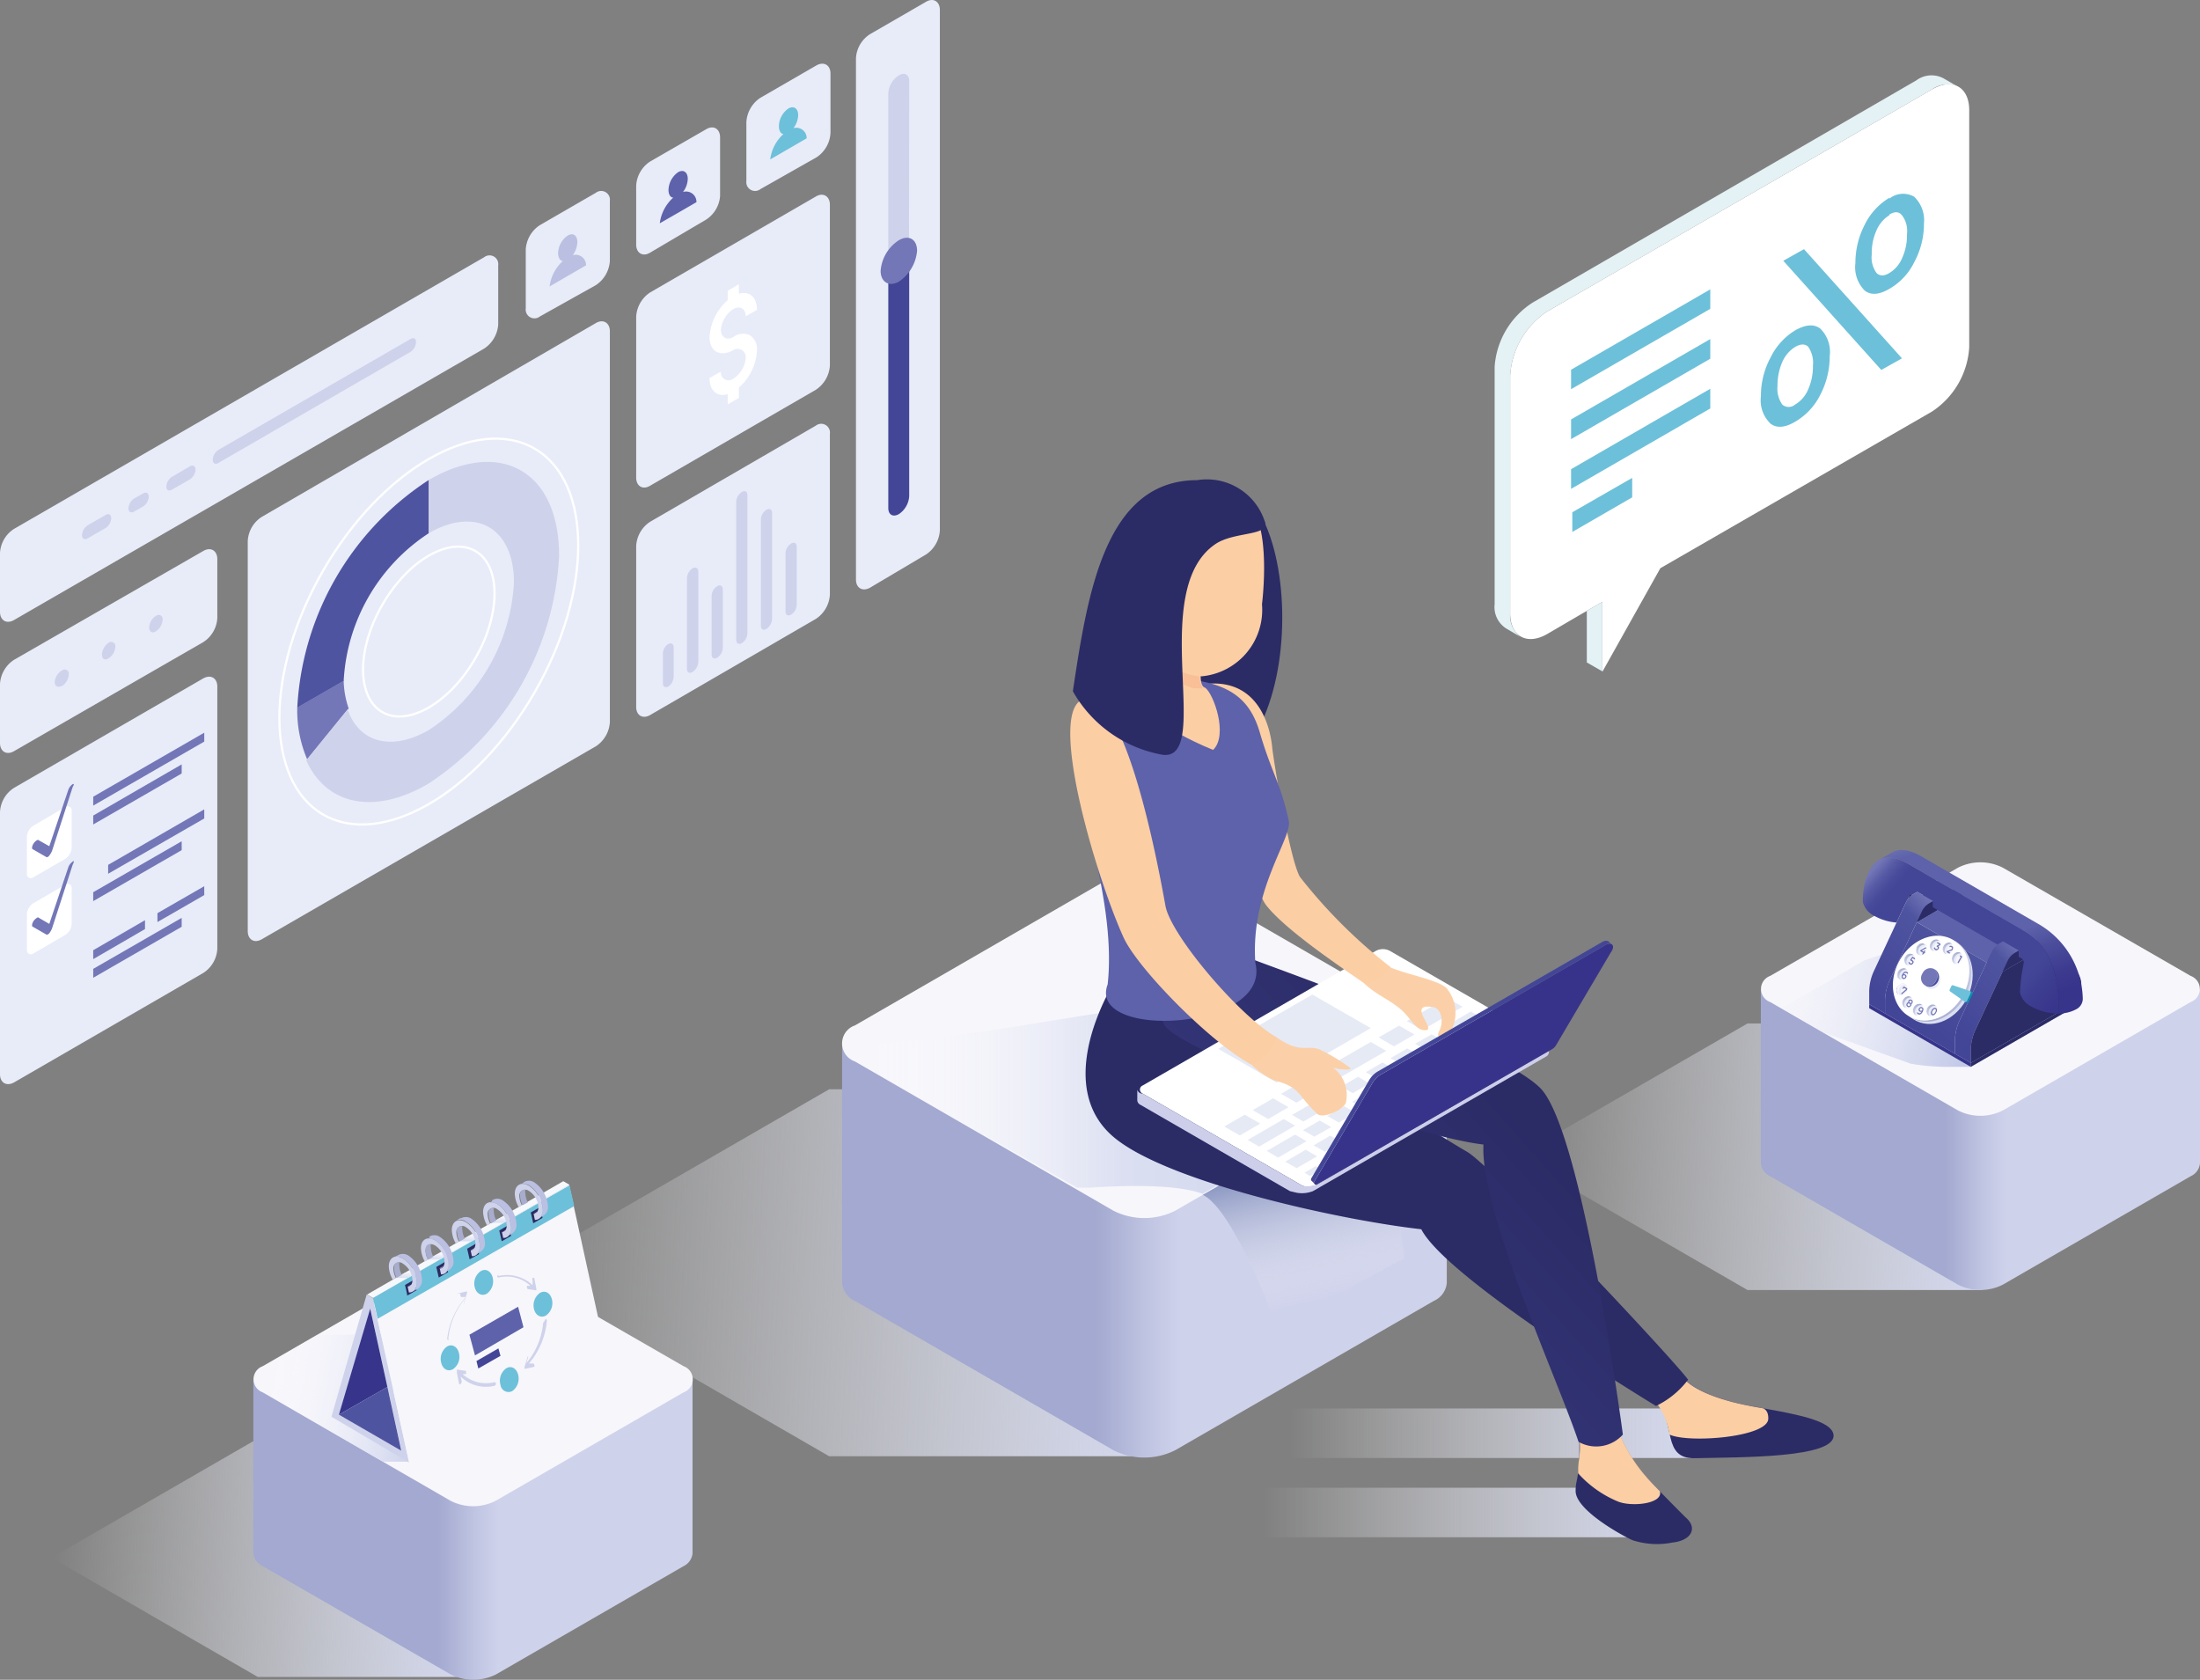 <svg xmlns="http://www.w3.org/2000/svg" xmlns:xlink="http://www.w3.org/1999/xlink" width="499.605" height="381.44"><rect width="100%" height="100%" fill="#808080" stroke="none"/><defs><linearGradient id="f" x1="1" y1=".718" x2="0" y2=".693" gradientUnits="objectBoundingBox"><stop offset="0" stop-color="#d4d8ee"/><stop offset="1" stop-color="#fff" stop-opacity="0"/></linearGradient><linearGradient id="a" x1="1" y1=".5" x2="0" y2=".5" gradientUnits="objectBoundingBox"><stop offset=".44" stop-color="#cfd2eb"/><stop offset=".5" stop-color="#bec3e1"/><stop offset=".58" stop-color="#a3a9d0"/></linearGradient><linearGradient id="g" y1=".5" x2="1" y2=".5" gradientUnits="objectBoundingBox"><stop offset="0" stop-color="#fff" stop-opacity="0"/><stop offset="1" stop-color="#d4d8ee"/></linearGradient><linearGradient id="h" x1=".844" y1=".5" x2="0" y2=".5" gradientUnits="objectBoundingBox"><stop offset="0" stop-color="#d2d7ee"/><stop offset=".373" stop-color="#dbdff1"/><stop offset=".944" stop-color="#fff" stop-opacity=".012"/><stop offset="1" stop-color="#fff" stop-opacity="0"/></linearGradient><linearGradient id="i" x1=".512" y1=".243" x2=".638" y2=".876" gradientUnits="objectBoundingBox"><stop offset="0" stop-color="#7785b7"/><stop offset="1" stop-color="#fff" stop-opacity="0"/></linearGradient><linearGradient id="j" x1="-5.043" y1=".501" x2="-4.042" y2=".501" gradientUnits="objectBoundingBox"><stop offset="0" stop-color="#4f54a0"/><stop offset=".44" stop-color="#3e4185"/><stop offset="1" stop-color="#2b2b66"/></linearGradient><linearGradient id="k" x1="-4.872" y1=".757" x2="-5.385" y2=".333" gradientUnits="objectBoundingBox"><stop offset="0" stop-color="#2b2b66"/><stop offset=".56" stop-color="#3e4185"/><stop offset="1" stop-color="#4f54a0"/></linearGradient><linearGradient id="l" x1=".429" y1="-.032" x2="-.535" y2=".893" gradientUnits="objectBoundingBox"><stop offset="0" stop-color="#2b2b66"/><stop offset="1" stop-color="#434697"/></linearGradient><linearGradient id="m" x1="-46.019" y1=".484" x2="-45.019" y2=".484" gradientUnits="objectBoundingBox"><stop offset=".56" stop-color="#a3a9ca"/><stop offset=".61" stop-color="#cdcfea"/></linearGradient><linearGradient id="n" x1="5.704" y1=".501" x2="6.704" y2=".501" gradientUnits="objectBoundingBox"><stop offset=".17" stop-color="#434697"/><stop offset=".23" stop-color="#5d62aa"/></linearGradient><linearGradient id="o" x1="-126.283" y1=".5" x2="-125.285" y2=".5" gradientUnits="objectBoundingBox"><stop offset="0" stop-color="#7377b7"/><stop offset=".74" stop-color="#6468ae"/><stop offset="1" stop-color="#5d62aa"/></linearGradient><linearGradient id="p" x1="123.312" y1=".501" x2="124.313" y2=".501" gradientUnits="objectBoundingBox"><stop offset="0" stop-color="#2b2b66"/><stop offset=".29" stop-color="#333473"/><stop offset=".83" stop-color="#484c94"/><stop offset="1" stop-color="#4f54a0"/></linearGradient><linearGradient id="q" x1="1" y1=".338" x2="0" y2=".338" xlink:href="#a"/><linearGradient id="r" x1=".645" y1=".621" x2="-.227" y2=".532" gradientUnits="objectBoundingBox"><stop offset="0" stop-color="#c3cae8"/><stop offset="1" stop-color="#fff" stop-opacity="0"/></linearGradient><linearGradient id="s" x1=".561" y1=".542" x2=".07" y2=".5" gradientUnits="objectBoundingBox"><stop offset="0" stop-color="#d2d7ee"/><stop offset="1" stop-color="#fff" stop-opacity="0"/></linearGradient><linearGradient id="b" x1=".176" y1="1.32" x2=".931" y2="-.6" gradientUnits="objectBoundingBox"><stop offset="0" stop-color="#d2d7ee"/><stop offset="1" stop-color="#fff"/></linearGradient><linearGradient id="t" x1=".168" y1="1.333" x2=".941" y2="-.625" xlink:href="#b"/><linearGradient id="u" x1=".176" y1="1.32" x2=".931" y2="-.56" xlink:href="#b"/><linearGradient id="v" x1=".176" y1="1.333" x2=".941" y2="-.625" xlink:href="#b"/><linearGradient id="c" x1="147.405" y1=".885" x2="148.097" y2="-.016" gradientUnits="objectBoundingBox"><stop offset="0" stop-color="#bbc0e2"/><stop offset="1" stop-color="#fff"/></linearGradient><linearGradient id="w" x1="146.187" y1=".901" x2="146.884" y2="-.003" xlink:href="#c"/><linearGradient id="x" x1="140.85" y1=".896" x2="141.532" y2="0" xlink:href="#c"/><linearGradient id="y" x1="137.769" y1=".907" x2="138.446" y2=".002" xlink:href="#c"/><linearGradient id="z" x1="136.548" y1=".896" x2="137.23" y2=".002" xlink:href="#c"/><linearGradient id="d" x1=".114" y1=".973" x2=".806" y2=".007" gradientUnits="objectBoundingBox"><stop offset=".06" stop-color="#434697"/><stop offset=".66" stop-color="#4f54a0"/><stop offset=".85" stop-color="#7377b7"/></linearGradient><linearGradient id="A" x1=".148" y1=".925" x2=".84" y2="-.041" xlink:href="#d"/><linearGradient id="B" x1=".31" y1=".803" x2=".926" y2="-.178" xlink:href="#d"/><linearGradient id="D" x1="1.084" y1=".88" x2=".026" y2=".13" gradientUnits="objectBoundingBox"><stop offset="0" stop-color="#37348b"/><stop offset=".12" stop-color="#3c3c90"/><stop offset=".21" stop-color="#434697"/><stop offset=".87" stop-color="#434697"/><stop offset=".88" stop-color="#434697"/><stop offset=".91" stop-color="#484b9a"/><stop offset=".95" stop-color="#5659a4"/><stop offset=".99" stop-color="#6d71b3"/><stop offset="1" stop-color="#7377b7"/></linearGradient><linearGradient id="E" x1=".25" y1="-.12" x2=".81" y2="1.088" gradientUnits="objectBoundingBox"><stop offset="0" stop-color="#7377b7"/><stop offset=".08" stop-color="#5d62aa"/><stop offset=".56" stop-color="#5d62aa"/><stop offset=".66" stop-color="#4c4e9c"/><stop offset=".79" stop-color="#3d3b90"/><stop offset=".88" stop-color="#37348b"/></linearGradient><linearGradient id="F" x1=".266" y1="1.057" x2=".981" y2=".112" gradientUnits="objectBoundingBox"><stop offset=".01" stop-color="#a6accc"/><stop offset=".32" stop-color="#aeb4d2"/><stop offset=".82" stop-color="#c5c9e3"/><stop offset="1" stop-color="#cfd2eb"/></linearGradient><linearGradient id="e" x1=".065" y1=".88" x2=".724" y2="-.032" gradientUnits="objectBoundingBox"><stop offset=".01" stop-color="#cfd2eb"/><stop offset=".54" stop-color="#b6bbd8"/><stop offset="1" stop-color="#a6accc"/></linearGradient><linearGradient id="G" x1=".065" y1=".881" x2=".725" y2="-.032" xlink:href="#e"/><linearGradient id="H" x1=".065" y1=".88" x2=".724" y2="-.032" xlink:href="#e"/><linearGradient id="I" x1=".065" y1=".88" x2=".724" y2="-.033" xlink:href="#e"/><linearGradient id="J" x1=".065" y1=".881" x2=".724" y2="-.032" xlink:href="#e"/><linearGradient id="K" x1=".065" y1=".881" x2=".724" y2="-.032" xlink:href="#e"/><linearGradient id="L" x1=".065" y1=".881" x2=".724" y2="-.032" xlink:href="#e"/><linearGradient id="M" x1=".065" y1=".881" x2=".724" y2="-.032" xlink:href="#e"/><linearGradient id="N" x1=".065" y1=".88" x2=".724" y2="-.032" xlink:href="#e"/><linearGradient id="O" x1=".284" y1="1.036" x2=".933" y2=".129" gradientUnits="objectBoundingBox"><stop offset=".01" stop-color="#434697"/><stop offset=".69" stop-color="#4a4e9c"/><stop offset="1" stop-color="#4f54a0"/></linearGradient><clipPath id="C"><path d="M5415.355 3268.9l-18.485 12.369 6.092 23.731.009-.017c.064-.15.128-.3.2-.45l7.168-15.365a4.321 4.321 0 011.626-1.887l.983-.568 3.6 2.08v2.639l-3.709 2.174 15.865 9.16 1.1-2.358a4.3 4.3 0 011.625-1.887l.982-.568 3.6 2.08v1.452l-10.922 24.078 27.461-12.427-2.372-23.293z" transform="translate(-5396.871 -3268.9)" fill="none"/></clipPath></defs><g transform="translate(0 -63.051)"><path d="M70.851 65.89h47.8L77.516 92.941l41.136 27.081h-47.8L23.99 92.941z" transform="translate(-12.31 323.836)" fill="url(#f)"/><path d="M76.392 65.89h53.452l-46 30.249 46 30.283H76.392L23.99 96.139z" transform="translate(320.455 229.572)" fill="url(#f)"/><path d="M96.133 65.89h73.589l-63.329 41.644 63.329 41.691H96.133L23.99 107.534z" transform="translate(92.161 244.517)" fill="url(#f)"/><path d="M40.65 63.77h137.321v54.383a4.939 4.939 0 01-2.964 4.093l-58.664 33.871a15.571 15.571 0 01-14.113 0l-58.663-33.872a4.986 4.986 0 01-2.917-4.093z" transform="translate(150.583 236.228)" fill="url(#a)"/><path d="M252.813 337.962l-58.663-33.871a4.328 4.328 0 010-8.186l58.663-33.876a15.854 15.854 0 0114.113 0l58.664 33.876a4.328 4.328 0 010 8.186l-58.664 33.871a15.571 15.571 0 01-14.113 0z" fill="#f7f6fb"/><path d="M62.23 81.39h87.27l4.093 11.243H62.23z" transform="translate(230.523 301.499)" fill="url(#g)"/><path d="M62.23 81.39h87.27l4.093 11.243H62.23z" transform="translate(224.523 319.499)" fill="url(#g)"/><path d="M40.65 70.021c22.016 0 55.182-7.292 64.873-7.856 6.68-.423 34.53 6.492 55.935 12.137-3.716 4.7-7.762 9.409-12.09 14.113l-26.815 15.524c-6.727-2.493-20.511-1.741-25.5-1.411H94l-50.433-28.65a5.222 5.222 0 01-2.917-3.857z" transform="translate(150.583 230.212)" fill="url(#h)"/><path d="M58.06 89.417c7.057 3.246 16.889 30.014 16.889 30.014l28.932-15.666-5.128-37.635z" transform="translate(215.076 244.97)" fill="url(#i)"/><path d="M80 85.976c4.234 4.328 1.035 12.561 8.515 12.372 10.444-.235 32.084 0 31.519-5.316-.517-4.375-15.524-5.5-22.722-7.386-9.973-2.587-11.479-5.786-11.479-5.786z" transform="translate(296.35 295.831)" fill="url(#j)"/><path d="M382.136 375.691s1.505 3.2 11.479 5.786c1.835.47 4.187.941 6.68 1.364 0 0 1.317.235 1.27 2.352 0 4.234-18.112 5.645-22.44 3.622a16 16 0 00-2.823-7.009z" fill="#fbcea4"/><path d="M86.224 82.74a34.859 34.859 0 005.645 8.938c1.788 2.07 8.327 8.609 9.127 9.409 2.964 2.493 1.223 5.316-2.917 5.739a18.019 18.019 0 01-9.079-.517c-2.917-1.317-13.125-7.057-12.937-11.29 0-2.258.612-2.305.847-7.386v-4.7z" transform="translate(281.753 306.5)" fill="url(#k)"/><path d="M367.411 404.012a24.933 24.933 0 01-9.032-6.4 19.539 19.539 0 01.282-3.622 24.4 24.4 0 000-4.7h9.409a34.859 34.859 0 005.645 8.938c.612.753 1.882 2.07 3.246 3.481.753 2.867-6.492 3.573-9.55 2.303z" fill="#fbcea4"/><path d="M251.59 288.66c-2.4 4.7-10.773 22.393 1.317 32.6s51.184 18.818 69.86 20.934c5.833 11.385 53.3 40.128 53.3 40.128a20.041 20.041 0 007.292-5.975c-4.187-5.551-44.645-48.6-50.2-51.748s-54.049-33.634-54.049-33.634z" fill="#2b2b66"/><path d="M76.589 59.71c5.551 2.211 55.606 19.711 65.25 29.167s18.818 78.751 18.818 78.751a8.139 8.139 0 01-10.067 1.647c-4.7-14.113-22.393-52.5-21.593-67.508-16.653-1.929-64.92-19.852-71.742-26.3S76.589 59.71 76.589 59.71z" transform="translate(207.885 221.188)" fill="url(#l)"/><path d="M315.616 278.969a3.387 3.387 0 00-3.152 0l-52.971 30.579a.988.988 0 000 1.835l36.13 20.84a3.716 3.716 0 003.152 0l52.969-30.579a.988.988 0 000-1.835z" fill="#fff"/><path d="M298.822 327.848l-2.587 1.51 1.27.753 2.634-1.505zm4.375-2.494l-2.587 1.505 1.27.753 2.587-1.505zm4.328-2.54l-2.587 1.505 1.317.753 2.587-1.505zm4.375-2.493l-2.587 1.51 1.317.706 2.587-1.458zm4.375-2.541l-2.587 1.505 1.27.753 2.588-1.508zm4.378-2.493l-2.59 1.458 1.27.753 2.587-1.458zm4.325-2.541l-2.587 1.505 1.317.753 2.587-1.505zm4.375-2.493l-2.587 1.458 1.27.753 2.635-1.461zm4.375-2.54l-2.587 1.505 1.27.753 2.587-1.505zm4.331-2.494l-2.59 1.458 1.317.753 2.587-1.505zm4.372-2.54l-2.587 1.505 1.317.753 2.587-1.505zm4.376-2.54l-2.587 1.505 1.27.753 2.634-1.505zm-50.287 23.992l-4.66 2.729 2.587 1.458 4.657-2.682zm-2.402-3.434l-6.445 3.716 2.587 1.505 6.445-3.716zm-2.587-3.528l-8.186 4.751 2.587 1.505 8.183-4.751zm-8.845-.988l-4.657 2.682 3.528 2.023 4.657-2.681zm6.445-3.717l-4.657 2.68 3.53 2.024 4.61-2.682zm6.448-3.716l-4.66 2.682 3.481 2.023 4.657-2.681zm22.155-12.796l-4.657 2.682 3.481 2.023 4.657-2.682zm10.867-6.304l-9.126 5.269 3.528 2.023 9.126-5.269zm-17.312 10.02l-13.972 8.045 3.528 2.023 13.972-8.045zm-9.173 21.264l-3.811 2.211 2.59 1.458 3.811-2.164zm-2.399-3.434l-3.811 2.21 2.587 1.458 3.813-2.158zm-2.494-3.481l-3.811 2.211 2.587 1.505 3.811-2.211zm5.599-3.246l-3.811 2.211 2.587 1.505 3.811-2.211zm5.6-3.199l-3.86 2.211 2.634 1.509 3.811-2.211zm5.549-3.246l-3.811 2.21 2.587 1.505 3.811-2.205zm5.598-3.199l-3.811 2.211 2.587 1.505 3.811-2.211zm5.551-3.199l-3.764 2.164 2.59 1.506 3.811-2.211zm8.891-5.175l-7.1 4.14 2.587 1.458 7.1-4.093zm-28.743 21.499l-3.811 2.211 2.587 1.505 3.811-2.211zm5.598-3.199l-3.811 2.211 2.587 1.458 3.811-2.164zm5.598-3.246l-3.811 2.211 2.587 1.505 3.811-2.211zm5.551-3.199l-3.811 2.211 2.587 1.458 3.811-2.164zm5.599-3.246l-3.811 2.211 2.587 1.505 3.811-2.211zm10.631-6.116l-8.844 5.081 2.587 1.505 8.844-5.128zm-30.531 22.44l-3.858 2.211 2.634 1.505 3.811-2.211zm5.551-3.199l-3.811 2.211 2.587 1.458 3.811-2.164zm5.598-3.246l-3.811 2.211 2.587 1.505 3.811-2.211zm5.599-3.199l-3.811 2.211 2.587 1.458 3.811-2.164zm5.551-3.246l-3.811 2.21 2.587 1.505 3.811-2.205zm5.598-3.199l-3.811 2.211 2.587 1.458 3.811-2.164zm6.821-3.952l-5.034 2.917 2.587 1.505 5.034-2.917z" fill="#e6eaf5"/><path d="M344.925 304.091l-41.869 24.18 1.27.706 41.822-24.133z" fill="#434697"/><path d="M311.288 296.517l-21.358 12.369-13.266-7.665 21.358-12.325z" fill="#e6eaf5"/><path d="M56.123 74.154l36.13 20.84a3.576 3.576 0 002.54 0h.607l52.971-30.578a1.129 1.129 0 000-.376v.753a1.176 1.176 0 01-.612.941L94.793 96.312a6.962 6.962 0 01-3.622.376l-1.6-.376-34.059-19.664a1.176 1.176 0 01-.612-.941v-2.446a1.176 1.176 0 001.223.893z" transform="translate(203.37 237.228)" fill="url(#m)"/><path d="M285.133 178.061c7.056 10.208 8.279 32.931 1.927 47.75-4.7 0-12.231-6.492-19.241-4.234-1.598.517 8.705-43.516 17.314-43.516z" fill="#2b2b66"/><path d="M314.767 282.262c3.622 1.929 11.432 3.1 13.69 5.128a8.8 8.8 0 011.082 9.738c-1.694 1.882-3.669 1.835-2.681 0s.706-5.457-1.976-5.457c-5.222-.565 1.364 5.222-1.129 5.316s-3.286-2.917-6.066-5.081-4.7-2.776-7.386-5.081 4.466-4.563 4.466-4.563z" fill="#fbd0a8"/><path d="M315.757 282.638a117.609 117.609 0 01-20.554-20.464c-2.305-4-6.022-26.533-6.3-29.449s-2.125-15.054-14.121-14.442c-1.129 7.856 8.938 45.538 12.8 50.384 4.7 5.975 18.535 15.054 22.581 17.924 4.653-1.836 5.594-3.953 5.594-3.953z" fill="#fbcea4"/><path d="M364.73 277.558l-51.043 29.449a5.457 5.457 0 00-2.019 1.976l-13.176 22.346a.47.47 0 00.659.659l53.3-30.673a2.635 2.635 0 00.988-1.035l12.329-20.89c1.173-1.55.279-2.491-1.038-1.832z" fill="#38338a"/><path d="M64.06 113.466L77.233 91.12a5.457 5.457 0 012.023-1.976L130.3 59.695c.612-.376 1.035-.329 1.27 0l-.706-.706q-.423-.353-1.27 0L78.55 88.438a5.457 5.457 0 00-2.023 1.976L63.355 112.76a.517.517 0 000 .517l.706.659a.517.517 0 01-.001-.47z" transform="translate(234.432 217.864)" fill="url(#n)"/><path d="M59.894 115.82c1.929-17.594-6.022-38.905-7.527-49.866-.988-6.962-1.647-15.054 4.7-17.03A38.482 38.482 0 0171.8 46.1c13.549.376 19.9 3.152 22.628 12.467s4.7 11.433 6.582 20.041c.941 3.858-8.8 15.76-7.574 32.366C97.2 126.31 55.1 128.568 59.894 115.82z" transform="translate(191.649 170.771)" fill="url(#o)"/><path d="M258.74 200.41c0-4.187 14.489 4.14 14.113 9.409 0 4.7-.847 8.985.847 9.409 1.929 1.411 5.269 10.773 1.788 14.113-12.137-4.94-15.948-9.973-26.721-14.113 4.281-.428 9.032-5.318 9.973-18.818z" fill="#fbcea4"/><path d="M290.025 298.681c5.457 3.811 6.915 1.458 9.832 2.776a40.928 40.928 0 016.633 4c1.035.706-2.352.565-3.811 0a7.762 7.762 0 012.964 8c-.706 1.835-5.363 3.622-6.445 2.587-4.7-4.375-3.716-6.069-9.879-7.668a17.5 17.5 0 01-5.363-3.811z" fill="#fbd0a8"/><path d="M290.025 298.676c-8.421-4.7-24.133-23.193-25.357-29.92s-8.562-47.933-18.017-47.039 1.976 39.8 8.468 54.147c3.152 7.01 19.335 23.522 28.838 28.838 3.669-.141 6.068-6.026 6.068-6.026zm-34.907-104.009l4.281-10.773 21.875-3.434a8.844 8.844 0 013.763-.847c3.341 6.774 1.551 20.652 1.551 20.652a15.148 15.148 0 01-13.734 16.368 14.96 14.96 0 01-13.5-15.571h-1.931z" fill="#fbcea4"/><path d="M261.798 209.486a13.266 13.266 0 0010.632 7.151 4.7 4.7 0 00.706 2.681 11.2 11.2 0 01-2.164 0 13.172 13.172 0 01-9.174-9.832z" fill="#f9bf96"/><path d="M80.016 36.72c-20.934 0-24.886 25.733-28.226 47.938A29.214 29.214 0 0072.3 99.1c11.385 1.129-3.811-37.635 12.043-47.985 4.422-2.823 12.608-1.647 10.961-5.222a13.831 13.831 0 00-15.288-9.173z" transform="translate(191.85 135.366)" fill="url(#p)"/><path d="M351.417 133.745l87.313-50.384c4.7-2.729 8.468-.517 8.468 4.7v53.822a18.817 18.817 0 01-8.468 14.633l-61.674 35.565-13.172 23.52v-15.9l-12.467 7.292c-4.7 2.729-8.468.517-8.468-4.7v-53.918a18.818 18.818 0 018.468-14.63z" fill="#fff"/><path d="M348.124 131.721l87.078-50.431a5.786 5.786 0 016.21-.423l3.152 1.835a5.975 5.975 0 00-5.833.659l-87.314 50.385a18.818 18.818 0 00-8.468 14.631v53.912a6.116 6.116 0 002.305 5.363l-3.2-1.882a5.739 5.739 0 01-2.634-5.5v-53.917a18.817 18.817 0 018.704-14.632zm15.759 67.98l-3.528 2.07v11.714l3.528 2.023z" fill="#e4f1f5"/><path d="M356.78 151.434l31.613-18.253v-4.422l-31.613 18.253zm0 11.337l31.613-18.253v-4.469l-31.613 18.253zm0 11.291l31.613-18.253v-4.469l-31.613 18.253zm.282 9.785l13.6-7.856v-4.422l-13.6 7.809zm50.597-45.773c2.352-1.317 4.234-1.505 5.692-.423a7.386 7.386 0 012.164 6.257 18.818 18.818 0 01-2.117 8.75 14.537 14.537 0 01-5.739 6.163c-2.305 1.364-4.187 1.505-5.6.423a7.386 7.386 0 01-2.164-6.257 18.207 18.207 0 012.164-8.7 14.772 14.772 0 015.6-6.21zm0 3.763a7.621 7.621 0 00-2.918 3.434 13.265 13.265 0 00-1.082 5.457 6.21 6.21 0 001.082 4.187 2.211 2.211 0 002.917 0 7.151 7.151 0 002.964-3.434 12.889 12.889 0 001.082-5.41 6.351 6.351 0 00-1.082-4.281q-1.081-1.035-2.963.047zm-2.682-19.57l4.7-2.634 22.252 24.792-4.7 2.634zm24.086-14.113a5.034 5.034 0 015.645-.423 7.386 7.386 0 012.211 6.069 18.206 18.206 0 01-2.164 8.7 14.113 14.113 0 01-5.645 6.116q-3.528 2.07-5.645.423a7.527 7.527 0 01-2.117-6.257 18.817 18.817 0 012.117-8.7 14.583 14.583 0 015.6-6.116zm0 3.763a7.574 7.574 0 00-2.917 3.434 12.419 12.419 0 00-1.082 5.457 6.022 6.022 0 001.082 4.234c.706.706 1.694.753 2.917 0a7.1 7.1 0 002.917-3.434 12.373 12.373 0 001.082-5.41 5.881 5.881 0 00-1.082-4.187c-.706-.941-1.694-.988-2.917-.235z" fill="#6dc0d9"/><path d="M3.2 308.843c-1.788.988-3.2 0-3.2-1.835V247.45a6.915 6.915 0 013.2-5.5l42.95-24.843c1.788-.988 3.2 0 3.2 1.835v59.557a6.915 6.915 0 01-3.2 5.5zm0-75.223c-1.789 1.032-3.2 0-3.2-1.835v-13.408a7.01 7.01 0 013.2-5.5l42.951-24.7c1.788-1.035 3.2 0 3.2 1.835v13.36a6.915 6.915 0 01-3.2 5.5zm0-29.78c-1.788 1.035-3.2 0-3.2-1.835v-13.359a6.915 6.915 0 013.2-5.5l106.741-61.679a1.989 1.989 0 013.2 1.835v13.408a7.1 7.1 0 01-3.2 5.5zm119.396-68.921a1.989 1.989 0 01-3.2-1.835v-13.405a7.1 7.1 0 013.2-5.5l12.7-7.339a1.989 1.989 0 013.2 1.835v13.639a7.1 7.1 0 01-3.2 5.5zm25.027-14.488c-1.741 1.035-3.152 0-3.152-1.835v-13.359a7.009 7.009 0 013.152-5.5l12.749-7.339c1.741-1.035 3.152 0 3.152 1.835v13.36a7.009 7.009 0 01-3.152 5.316zm0 52.925c-1.741 1.035-3.152 0-3.152-1.835V134.97a7.057 7.057 0 013.152-5.5l37.638-21.787c1.741-1.035 3.2 0 3.2 1.835v36.552a7.1 7.1 0 01-3.2 5.5zm0 52.077c-1.741.988-3.152 0-3.152-1.835v-36.552a7.01 7.01 0 013.152-5.5l37.638-21.833a1.989 1.989 0 013.2 1.835v36.553a7.057 7.057 0 01-3.2 5.5zm25.075-119.444a1.989 1.989 0 01-3.2-1.835V90.747a7.1 7.1 0 013.2-5.5l12.7-7.339c1.788-.988 3.2 0 3.2 1.835v13.404a7.01 7.01 0 01-3.2 5.645zm24.886 90.513c-1.788.988-3.2 0-3.2-1.835V76.305a6.915 6.915 0 013.2-5.5l12.7-7.339c1.741-1.035 3.152 0 3.152 1.835v118.17a7.057 7.057 0 01-3.152 5.5zM59.463 276.335c-1.788 1.035-3.2 0-3.2-1.835v-88.584a6.915 6.915 0 013.2-5.5l75.835-43.99c1.741-1.035 3.2 0 3.2 1.835v88.772a7.057 7.057 0 01-3.2 5.5z" fill="#e8ecf8"/><path d="M127.818 122.314c-.612 0-1.082-.753-1.082-1.788a5.034 5.034 0 012.211-4c1.223-.706 2.164 0 2.164 1.505a5.363 5.363 0 01-1.034 2.966 2.352 2.352 0 013.011 2.305l-4.14 2.4-4.14 2.4a9.409 9.409 0 013.01-5.788z" fill="#bbc0e2"/><path d="M152.892 107.921c-.659 0-1.082-.753-1.082-1.741a5.128 5.128 0 012.211-4.046c1.176-.659 2.164 0 2.164 1.505a5.128 5.128 0 01-1.082 3.011 2.352 2.352 0 013.058 2.305l-4.14 2.4-4.187 2.4a9.409 9.409 0 013.058-5.834z" fill="#5d62aa"/><path d="M177.92 93.476c-.612 0-1.035-.753-1.035-1.788a4.987 4.987 0 012.164-4c1.223-.706 2.211 0 2.211 1.505a5.081 5.081 0 01-1.082 2.964 2.352 2.352 0 013.011 2.305l-4.14 2.4-4.14 2.4a9.409 9.409 0 013.011-5.786z" fill="#6dc0d9"/><path d="M12.42 217.907a3.434 3.434 0 011.694-2.634.937.937 0 011.505.894 3.293 3.293 0 01-1.505 2.634c-1.034.465-1.694.093-1.694-.894zm10.726-6.21a3.575 3.575 0 011.505-2.681.967.967 0 011.552.894 3.34 3.34 0 01-1.552 2.629c-.799.569-1.505.145-1.505-.842zm10.725-6.163a3.34 3.34 0 011.552-2.634.92.92 0 011.505.847 3.293 3.293 0 01-1.505 2.634c-.846.612-1.552.094-1.552-.847zm-9.879-25.545l-4.093 2.352a2.87 2.87 0 00-1.27 2.211c0 .847.565 1.176 1.27.753l4.093-2.352a2.87 2.87 0 001.27-2.211c0-.847-.564-1.176-1.27-.753zm8.515-4.892l-2.07 1.176a2.87 2.87 0 00-1.27 2.211c0 .8.565 1.129 1.27.753l2.07-1.176a2.87 2.87 0 001.27-2.211c0-.847-.564-1.176-1.27-.753zm10.632-6.163l-4.093 2.4a2.729 2.729 0 00-1.27 2.211c0 .8.565 1.129 1.27.706l4.093-2.349a2.87 2.87 0 001.27-2.211c0-.804-.563-1.133-1.27-.757zm50.055-28.885l-43.61 25.168a2.87 2.87 0 00-1.27 2.216c0 .847.565 1.176 1.27.753l43.61-25.22a2.729 2.729 0 001.27-2.211c0-.8-.376-1.129-1.27-.706zm113.281-58.522c0-1.552-1.035-2.164-2.352-1.364a5.222 5.222 0 00-2.4 4.093v39.328l4.7-2.776z" fill="#cfd2eb"/><path d="M201.724 123.584v54.853c0 1.505 1.082 2.117 2.4 1.364a5.269 5.269 0 002.352-4.14v-54.853z" fill="#434697"/><path d="M199.983 124.567a9.079 9.079 0 014.14-6.962c2.258-1.317 4.14-.235 4.14 2.4a9.409 9.409 0 01-4.14 7.01c-2.305 1.273-4.14.003-4.14-2.448z" fill="#7377b7"/><path d="M152.986 216.399v-6.348c0-.8-.612-1.129-1.317-.706a2.729 2.729 0 00-1.132 2.354v6.49c0 .8.565 1.129 1.27.753a2.917 2.917 0 001.179-2.543zm5.598-3.057V192.88c0-.847-.612-1.176-1.317-.753a2.87 2.87 0 00-1.27 2.215v20.554c0 .847.565 1.176 1.27.753a2.917 2.917 0 001.317-2.307zm5.551-3.245v-13.219c0-.8-.565-1.129-1.27-.706a2.729 2.729 0 00-1.27 2.211v13.313c0 .8.565 1.129 1.27.706a2.728 2.728 0 001.27-2.305zm5.598-3.105V175.52c0-.847-.565-1.176-1.27-.753a2.87 2.87 0 00-1.27 2.211v31.378c0 .8.565 1.129 1.27.753a2.87 2.87 0 001.27-2.117zm5.599-3.335v-24.138c0-.8-.565-1.129-1.27-.706a2.728 2.728 0 00-1.27 2.211v24.086c0 .847.565 1.176 1.27.753a2.87 2.87 0 001.27-2.206zm5.598-3.251v-13.219c0-.8-.565-1.129-1.27-.706a2.729 2.729 0 00-1.27 2.214v13.216c0 .8.565 1.129 1.27.706a2.729 2.729 0 001.27-2.211z" fill="#cfd2eb"/><path d="M166.535 142.543a1.929 1.929 0 011.976 0 1.976 1.976 0 01.847 1.788 6.21 6.21 0 01-2.823 4.7 1.745 1.745 0 01-2.823-1.6l-2.587 1.463c0 2.917 1.788 4.375 4.14 3.669v2.305l2.54-1.458v-2.352a12.043 12.043 0 004.093-8.374 3.811 3.811 0 00-1.552-3.481 3.669 3.669 0 00-3.811.376c-1.552.894-2.823 0-2.823-1.647a6.351 6.351 0 012.823-4.7c1.552-.894 2.823 0 2.823 1.647l2.54-1.458c0-2.917-1.741-4.375-4.093-3.669v-2.169l-2.54 1.505v2.117a12.184 12.184 0 00-4.14 8.421c0 3.246 2.45 4.611 5.41 2.917zM16.277 255.588a3.246 3.246 0 01-1.461 2.494l-7.242 4.187a.9.9 0 01-1.458-.847v-8.374a3.152 3.152 0 011.458-2.493l7.242-4.234a.913.913 0 011.458.847z" fill="#fff"/><path d="M16.465 241.147a2.587 2.587 0 00-.988 1.364l-4.281 12.7-2.587-1.457a2.228 2.228 0 00-.988.847c-.376.612-.423 1.129-.235 1.27l3.2 1.835a.773.773 0 00.612-.376 4.7 4.7 0 00.612-1.035l4.7-14.537c.378-.564.284-.847-.045-.611zm29.92-9.692L21.17 245.991v-2.022l25.215-14.537zm-5.127 7.245L21.17 250.273v-2.023l20.088-11.62z" fill="#7377b7"/><path d="M16.277 272.854a3.152 3.152 0 01-1.461 2.493l-7.242 4.234a.913.913 0 01-1.458-.846v-8.28a3.246 3.246 0 011.458-2.305l7.242-4.187a.9.9 0 011.458.847z" fill="#fff"/><path d="M16.465 258.741a2.587 2.587 0 00-.988 1.366l-4.281 12.747-2.587-1.505a2.682 2.682 0 00-.988.847c-.376.565-.423 1.176-.235 1.27l3.2 1.835a.808.808 0 00.612-.329 4.7 4.7 0 00.612-1.082l4.7-14.489c.378-.66.284-1.084-.045-.66zm29.92-9.832l-21.828 12.56v-2.022l21.828-12.608zm-5.127 7.197L21.17 267.679v-2.023l20.088-11.573zm0 17.406L21.17 285.085v-2.023l20.088-11.573zm-20.088 7.339l11.761-6.821v-2.018l-11.761 6.817zm14.584-10.439v2.023l10.631-6.123v-2.02z" fill="#7377b7"/><path d="M97.381 184.129v-12.09a65.861 65.861 0 00-29.873 51.748l10.538-6.069a42.763 42.763 0 0119.335-33.589z" fill="#4f54a0"/><path d="M78.05 217.624l-10.543 6.069a28.226 28.226 0 002.258 11.808l9.409-11.573a20.981 20.981 0 01-1.129-6.3z" fill="#7377b7"/><path d="M97.381 172.039v12.09c10.679-6.163 19.335-1.176 19.335 11.2a42.763 42.763 0 01-19.335 33.5c-8.656 4.987-15.948 2.681-18.441-4.7l-9.409 11.561c4.469 9.973 15.148 12.608 27.615 5.41a65.861 65.861 0 0029.825-51.749c.047-19.146-13.12-26.862-29.59-17.312z" fill="#cfd2eb"/><ellipse cx="21.123" cy="12.184" rx="21.123" ry="12.184" transform="rotate(-60 227.505 43.284)" fill="none" stroke="#fff" stroke-miterlimit="10" stroke-width=".5"/><ellipse cx="47.985" cy="27.709" rx="47.985" ry="27.709" transform="rotate(-60 227.491 74.31)" fill="none" stroke="#fff" stroke-miterlimit="10" stroke-width=".5"/><path d="M85 61.15h99.733v39.517a3.575 3.575 0 01-2.117 2.964l-42.622 24.6a11.243 11.243 0 01-10.256 0l-42.622-24.6A3.575 3.575 0 0185 100.667z" transform="translate(314.872 226.522)" fill="url(#q)"/><path d="M444.611 315.193l-42.622-24.6a3.152 3.152 0 010-5.928l42.622-24.557a11.244 11.244 0 0110.256 0l42.622 24.557a3.152 3.152 0 010 5.928l-42.622 24.6a11.243 11.243 0 01-10.256 0z" fill="#f7f6fb"/><path d="M104.817 63.1l10.683-3.572a21.124 21.124 0 015.975-.659h5.41l25.686 14.772-23.526 13.643h-5.41a51.329 51.329 0 01-8.28-.706l-19.946-7.151L86 74.017z" transform="translate(318.576 218.03)" fill="url(#r)"/><path d="M12.23 80h99.733v39.517a3.622 3.622 0 01-2.023 2.823l-42.622 24.6a11.573 11.573 0 01-10.256 0l-42.716-24.6a3.622 3.622 0 01-2.117-2.964z" transform="translate(45.304 296.35)" fill="url(#a)"/><path d="M102.273 403.825l-42.622-24.6a3.152 3.152 0 010-5.928l42.622-24.6a11.573 11.573 0 0110.256 0l42.716 24.6a3.152 3.152 0 010 5.928l-42.623 24.6a11.244 11.244 0 01-10.35 0z" fill="#f7f6fb"/><path d="M81.433 77.63l-49.3 19.523 17.735 10.256h-5.929L11.62 88.826l17.171-10.114z" transform="translate(43.045 287.571)" fill="url(#s)"/><path d="M75.27 384.771l17.641 10.4-8.232-37.356-1.409-.8zm1.741-.47l7.1-24.086 7.059 32.271z" fill="#cfd2eb"/><path d="M76.964 384.3l11.008-6.3-3.9-17.783z" fill="#37348b"/><path d="M76.964 384.3l14.16 8.186-3.152-14.49z" fill="#4f54a0"/><path d="M83.362 357.015l44.55-25.733 1.411.8-44.55 25.733z" fill="#f7f8fc"/><path d="M84.679 357.815l44.55-25.733c2.729 12.42 5.41 24.792 8.139 37.165l-44.456 25.921q-4.093-18.818-8.233-37.353z" fill="#f7f6fb"/><path d="M85.761 362.519l44.645-25.592c-.47-2.07-.706-3.058-1.082-4.7l-44.645 25.588c.423 1.693.659 2.681 1.082 4.704z" fill="#6dc0d9"/><path d="M108.201 345.395l-2.117 1.223c.235.941.329 1.411.565 2.4l2.117-1.176a7.149 7.149 0 00-.565-2.447zm-7.01 4.14l-2.117 1.223.565 2.4 2.117-1.223c-.236-1.036-.33-1.506-.565-2.4zm-7.103 4.093l-2.117 1.223c.235.941.329 1.411.517 2.4l2.117-1.223a9.16 9.16 0 01-.517-2.4zm19.287-11.15l2.117-1.223c.235.941.329 1.458.565 2.446l-2.117 1.223c-.236-1.035-.33-1.509-.565-2.446zm7.151-4.093l2.117-1.223c.235.941.329 1.411.565 2.446l-2.117 1.223c-.236-1.039-.33-1.505-.565-2.446z" fill="#2a2b62"/><path d="M23.908 74.84h-2.775l-2.023 1.176h2.776z" transform="translate(70.791 277.235)" fill="url(#b)"/><path d="M25.4 73.96h-2.774l-1.976 1.129h2.776z" transform="translate(76.495 273.975)" fill="url(#t)"/><path d="M26.978 73.07H24.2l-2.02 1.176h2.776z" transform="translate(82.163 270.679)" fill="url(#u)"/><path d="M28.508 72.19h-2.775l-2.023 1.129h2.823z" transform="translate(87.831 267.419)" fill="url(#v)"/><path d="M30.048 71.3h-2.822l-1.976 1.176h2.776z" transform="translate(93.535 264.122)" fill="url(#u)"/><path d="M92.582 355.227l.8-.47c-.047.329-.471.47-.8.47z" fill="#a8adce"/><path d="M91.5 350.006a1.33 1.33 0 00-2.169 1.225 4.7 4.7 0 00.565 2.023l-.706.376a6.539 6.539 0 01-.894-2.964c0-2.023 1.458-2.87 3.2-1.835a7.009 7.009 0 013.152 5.457c0 1.458-.753 2.305-1.788 2.258l-.278-1.315c.612 0 1.082-.565 1.082-1.505a4.7 4.7 0 00-2.164-3.72z" fill="#cfd2eb"/><path d="M90.7 349.723a2.07 2.07 0 000 .847 4.328 4.328 0 00.565 1.976l-1.176.706a4.7 4.7 0 01-.565-2.023c-.141-1.036.377-1.6 1.176-1.506z" fill="#a8adce"/><path d="M19.941 74.26a2.258 2.258 0 012.352 0 7.057 7.057 0 013.152 5.5 2.258 2.258 0 01-1.035 2.117l-1.176.659a2.211 2.211 0 001.035-2.117 7.01 7.01 0 00-3.152-5.457A2.164 2.164 0 0019 74.731z" transform="translate(70.383 273.863)" fill="url(#c)"/><path d="M99.733 351.135l.8-.517c-.047.328-.471.469-.8.517z" fill="#a8adce"/><path d="M98.792 345.866c-1.223-.706-2.164 0-2.164 1.27a4.7 4.7 0 00.565 1.976l-.706.423a6.727 6.727 0 01-.894-3.011c0-2.023 1.458-2.823 3.2-1.835a7.057 7.057 0 013.152 5.5c0 1.458-.753 2.258-1.788 2.258l-.284-1.313c.612 0 1.082-.612 1.082-1.552a4.7 4.7 0 00-2.163-3.716z" fill="#cfd2eb"/><path d="M97.851 345.583a2.258 2.258 0 000 .847 4.7 4.7 0 00.565 2.023l-1.177.662a4.7 4.7 0 01-.565-1.976c-.188-1.086.377-1.65 1.177-1.556z" fill="#a8adce"/><path d="M21.424 73.374a2.164 2.164 0 012.352 0 7.009 7.009 0 013.152 5.457 2.211 2.211 0 01-1.035 2.117l-1.176.659a2.117 2.117 0 001.035-2.07 7.057 7.057 0 00-3.011-5.363 2.4 2.4 0 00-2.211 0l1.035-.612z" transform="translate(76.051 270.516)" fill="url(#w)"/><path d="M106.883 346.995l.8-.517c-.047.375-.471.469-.8.517z" fill="#a8adce"/><path d="M105.801 341.726a1.347 1.347 0 00-2.164 1.27 4.328 4.328 0 00.565 1.976l-.706.423a6.539 6.539 0 01-.894-3.011c0-1.976 1.458-2.823 3.2-1.788a6.915 6.915 0 013.152 5.457c0 1.458-.753 2.305-1.788 2.258l-.282-1.317c.612 0 1.082-.612 1.082-1.505a4.7 4.7 0 00-2.165-3.763z" fill="#cfd2eb"/><path d="M105.001 341.492a1.881 1.881 0 000 .847 4.7 4.7 0 00.565 1.976l-1.176.659a4.328 4.328 0 01-.565-1.976 1.063 1.063 0 011.176-1.506z" fill="#a8adce"/><path d="M23.055 72.48a2.258 2.258 0 012.352 0 7.057 7.057 0 013.152 5.5 2.117 2.117 0 01-1.035 2.07l-1.176.706a2.258 2.258 0 001.035-2.117 6.916 6.916 0 00-3.152-5.457 2.164 2.164 0 00-2.211-.235l1.035-.612z" transform="translate(81.57 267.27)" fill="url(#x)"/><path d="M114.034 342.854l.8-.47c-.047.329-.471.47-.8.47z" fill="#a8adce"/><path d="M112.905 337.633a1.33 1.33 0 00-2.164 1.223 4.7 4.7 0 00.565 2.023l-.706.423a6.727 6.727 0 01-.894-3.011c0-2.023 1.458-2.823 3.2-1.835a7.009 7.009 0 013.152 5.5c0 1.458-.753 2.258-1.788 2.211l-.284-1.313c.612 0 1.082-.565 1.082-1.505a4.7 4.7 0 00-2.164-3.716z" fill="#cfd2eb"/><path d="M112.153 337.351a1.6 1.6 0 000 .847 4.328 4.328 0 00.565 1.976l-1.176.706a4.7 4.7 0 01-.565-2.023c-.189-1.036.376-1.6 1.176-1.506z" fill="#a8adce"/><path d="M24.612 71.614a2.164 2.164 0 012.352 0 6.915 6.915 0 013.152 5.457 2.258 2.258 0 01-1.035 2.117l-1.176.659a2.164 2.164 0 001.035-2.07 7.01 7.01 0 00-3.2-5.316 2.258 2.258 0 00-2.211 0l1.035-.612z" transform="translate(87.164 263.996)" fill="url(#y)"/><path d="M121.185 338.715l.8-.517c-.047.517-.471.517-.8.517z" fill="#a8adce"/><path d="M120.103 333.493a1.347 1.347 0 00-2.164 1.27 4.7 4.7 0 00.565 1.976l-.706.423a6.539 6.539 0 01-.894-3.011c0-2.023 1.458-2.823 3.2-1.835a7.057 7.057 0 013.152 5.5c0 1.458-.753 2.258-1.788 2.258l-.282-1.364c.612 0 1.082-.612 1.082-1.505a4.7 4.7 0 00-2.164-3.716z" fill="#cfd2eb"/><path d="M119.303 333.211a1.6 1.6 0 000 .847 4.7 4.7 0 00.565 2.023l-1.176.659a4.7 4.7 0 01-.565-1.976c-.189-1.083.376-1.647 1.176-1.553z" fill="#a8adce"/><path d="M26.095 70.744a2.164 2.164 0 012.352 0 7.009 7.009 0 013.152 5.5 2.164 2.164 0 01-1.035 2.07l-1.176.706a2.258 2.258 0 001.035-2.117 7.057 7.057 0 00-3.152-5.5 2.4 2.4 0 00-2.211 0l1.035-.565z" transform="translate(92.832 260.774)" fill="url(#z)"/><path d="M117.656 359.791l-11.055 6.351 1.27 4.7 11.008-6.4-1.223-4.651z" fill="#5d62aa"/><path d="M113.188 369.246l-4.987 2.87.423 1.694 5.034-2.87-.47-1.694z" fill="#434697"/><path d="M109.189 351.699a3.387 3.387 0 00-1.364 3.716c.376 1.411 1.6 2.07 2.729 1.411a3.481 3.481 0 001.317-3.716c-.377-1.411-1.553-2.073-2.682-1.411zm13.454 4.94a3.434 3.434 0 00-1.364 3.716c.376 1.458 1.6 2.07 2.729 1.411a3.481 3.481 0 001.317-3.716c-.377-1.411-1.553-2.07-2.682-1.411zm-7.668 17.123a3.434 3.434 0 00-1.317 3.764 1.835 1.835 0 002.681 1.411 3.481 3.481 0 001.317-3.764c-.376-1.411-1.552-2.07-2.681-1.411zm-13.455-4.941a3.434 3.434 0 00-1.316 3.719c.376 1.458 1.552 2.07 2.681 1.411a3.387 3.387 0 001.319-3.717c-.379-1.413-1.555-2.07-2.684-1.413z" fill="#6dc0d9"/><path d="M123.583 363.131l-.235.329a16.418 16.418 0 01-3.811 9.127l.33-1.081a.47.47 0 000-.517l-.753 2.493a1.176 1.176 0 000 .376h.282l1.929-.423a.423.423 0 000-.423s0-.376-.329-.329h-.894a17.171 17.171 0 004.093-9.738s0-.376-.282-.376zm-19.806 11.384a.517.517 0 000 .376l.47 2.4s0 .329.376 0a.564.564 0 00.235-.517l-.235-1.129a8.186 8.186 0 007.762 2.07.565.565 0 00.235-.423.329.329 0 00-.329-.376 7.856 7.856 0 01-7.245-1.835h.8v-.329c0-.329 0-.423-.235-.423l-1.882-.282zm9.41-21.969a.517.517 0 00-.282.282s0 .376.329.329a7.95 7.95 0 017.243 1.882h-.8a.329.329 0 000 .282.376.376 0 00.235.47l1.882.282a1.459 1.459 0 000-.376l-.47-2.446a.329.329 0 00-.376 0 .517.517 0 000 .517v1.129a8.421 8.421 0 00-7.762-2.07zm-8.61 4.281a.706.706 0 000 .423s0 .376.329.329h.894a17.453 17.453 0 00-4.234 9.362s0 .423.235.423a.47.47 0 000-.376 16.983 16.983 0 013.858-9.127l-.329 1.082v.517a.423.423 0 000-.282l.706-2.446a.517.517 0 000-.376.423.423 0 00-.282 0l-1.929.47z" fill="#cfd2eb"/><path d="M472.639 290.828l-25.089 14.485v-.891l25.089-14.485z" fill="#2b2b66"/><path d="M424.482 291.996l23.068 13.318v-.892l-23.068-13.318z" fill="#37348b"/><path d="M461.824 275.469l-15.864-9.159-10.663 6.157 15.864 9.159z" fill="#5d62aa"/><path d="M5483.476 3467.08v-1.445l-3.6-2.079a1.409 1.409 0 00-1.453.124l-.983.567v1.456l-1.986 1.147-1.259-.727-.982.567a4.343 4.343 0 00-1.626 1.887l-7.169 15.362a11.352 11.352 0 00-1.144 4.676v3.036l3.6 2.08v-3.031a11.364 11.364 0 011.143-4.675l6.069-13.006 9.719-5.611z" transform="translate(-5038.788 -3200.549)" fill="url(#d)"/><path d="M442.251 265.78l-3.6-2.08v1.452l3.6 2.08z" fill="#4f54a0"/><path d="M442.253 267.232l-3.6-2.08-1.987 1.147 2.344 1.353v1.453z" fill="#5d62aa"/><path d="M444.86 265.221a1.305 1.305 0 00-1.625-.01l-.983.568v1.452l-3.245 1.873v-1.452l-.982.568a4.327 4.327 0 00-1.626 1.887l-1.1 2.358 10.664-6.157z" fill="#2b2b66"/><path d="M5734.225 3611.86v-1.445l-3.6-2.08a1.411 1.411 0 00-1.453.125l-.983.567v1.453l-1.987 1.147-1.258-.726-.982.567a4.325 4.325 0 00-1.626 1.887l-7.171 15.364a11.347 11.347 0 00-1.143 4.675v3.037l3.6 2.079v-3.037a11.355 11.355 0 011.144-4.675l6.07-13 9.718-5.611z" transform="translate(-5270.071 -3334.09)" fill="url(#A)"/><path d="M461.718 277.019l-3.6-2.079v1.452l3.6 2.08z" fill="#4f54a0"/><path d="M461.717 278.472l-3.6-2.08-1.987 1.147 2.345 1.353v1.453z" fill="#5d62aa"/><path d="M464.324 276.461a1.3 1.3 0 00-1.625-.01l-.982.567v1.453l-3.246 1.873v-1.449l-.982.568a4.324 4.324 0 00-1.625 1.887l-1.1 2.358 10.663-6.157z" fill="#2b2b66"/><path d="M471.497 283.547l-6.07-6-10.663 6.16-6.07 13.006a11.332 11.332 0 00-1.144 4.675v3.037l25.09-14.486v-3.037a4.633 4.633 0 00-1.143-3.355z" fill="#2b2b66"/><path d="M5525.5 3617.057v-3.037a11.338 11.338 0 011.143-4.675l6.069-13.006-1.674-.966-14.19-8.193-6.069 13.006a11.336 11.336 0 00-1.143 4.675v3.037l15.864 9.16z" transform="translate(-5081.558 -3314.714)" fill="url(#B)"/><g transform="translate(419.329 247.759)" clip-path="url(#C)"><path d="M5489.158 3433.442c0-5.745-.559-14.517-7.839-18.722l-26.383-15.232c-3.6-2.081-6.061-1.747-7.617-.174s-2.7 4.662-2.7 8.457a2.343 2.343 0 00.037.506 4.875 4.875 0 002.612 3.023 12.179 12.179 0 005.236 1.508 11.565 11.565 0 001.165.015 49.122 49.122 0 011.412-5.96c.1-.388.184-.584.5-.4l25.091 14.486a1.09 1.09 0 01.5.98 40.169 40.169 0 00-.858 6.408 2.381 2.381 0 00.037.552 4.868 4.868 0 002.611 3.022 12.208 12.208 0 005.236 1.509c.323.019.643.026.958.021z" transform="translate(-5440.907 -3388.007)" fill="url(#D)"/><path d="M17.947 21.298a16.921 16.921 0 00-.108-1.009l-3.169-1.83c-.317-.183-.4.016-.5.4a49.268 49.268 0 00-1.412 5.96 7.93 7.93 0 003.625-.905 2.725 2.725 0 001.583-2.358v-.005a2.425 2.425 0 00-.019-.253z" fill="#2b2b66"/><path d="M5528.218 3392.632l-26.382-15.231c-2.973-1.717-5.164-1.785-6.713-.881l-2.883 1.665c1.544-.854 3.708-.75 6.623.931l26.382 15.23c7.285 4.207 7.841 12.978 7.841 18.722a8.08 8.08 0 003.828-.911 2.721 2.721 0 001.583-2.376 20.114 20.114 0 00-10.279-17.149z" transform="translate(-5484.837 -3367.635)" fill="url(#E)"/></g><path d="M443.628 276.721c-4.114-1.907-9.314.621-11.618 5.655s-.836 10.656 3.276 12.562 9.316-.621 11.615-5.656.838-10.654-3.273-12.561z" fill="#dadff2"/><path d="M5593.6 3640.642c-.082-.046-.164-.089-.246-.132 3.726 2.356 4.59 7.95 1.9 12.653s-7.928 6.773-11.829 4.729c.078.049.155.1.237.146 3.923 2.266 9.331.208 12.075-4.6s1.788-10.531-2.137-12.796z" transform="translate(-5149.62 -3363.904)" fill="url(#F)"/><path d="M443.767 281.822a1.207 1.207 0 01-.466-1.389 1.49 1.49 0 011.521-1.178.96.96 0 01.347.118 1.211 1.211 0 01.466 1.392 1.485 1.485 0 01-1.52 1.175.954.954 0 01-.347-.119z" fill="#f7f6fb"/><path d="M445.641 280.252l-.5-.288-.137.24.265.153-.742 1.3.235.135.878-1.538z" fill="#7377b7"/><path d="M445.522 279.741a1.037 1.037 0 00-.14-.186.709.709 0 00-.083-.02 1.49 1.49 0 00-1.521 1.177 1.286 1.286 0 00.25 1.21c.028.006.054.015.083.02a1 1 0 00.214.007 1.357 1.357 0 01-.109-1.023 1.546 1.546 0 011.306-1.185z" fill="#e8ecf8"/><path d="M5705.517 3675.971a1.489 1.489 0 011.521-1.177.727.727 0 01.083.02.894.894 0 00-.565-.3 1.489 1.489 0 00-1.521 1.177 1.21 1.21 0 00.466 1.389.958.958 0 00.263.1 1.294 1.294 0 01-.247-1.209z" transform="translate(-5261.735 -3395.26)" fill="url(#e)"/><path d="M441.682 279.638a1.209 1.209 0 01-.466-1.389 1.488 1.488 0 011.521-1.177.96.96 0 01.346.117 1.21 1.21 0 01.466 1.392 1.486 1.486 0 01-1.52 1.176.972.972 0 01-.348-.119z" fill="#f7f6fb"/><path d="M443.299 277.907a.678.678 0 00-.316-.1.6.6 0 00-.305.077l.078.248a.378.378 0 01.388.011.293.293 0 01.142.156.257.257 0 01-.037.2.433.433 0 01-.113.129.709.709 0 01-.212.108l-.83.292-.108.19.926.534.137-.24-.592-.342.558-.2a1.077 1.077 0 00.311-.155.726.726 0 00.177-.212.494.494 0 00.062-.393.522.522 0 00-.259-.305z" fill="#7377b7"/><path d="M443.441 277.557a1.007 1.007 0 00-.14-.187.774.774 0 00-.082-.019 1.489 1.489 0 00-1.521 1.177 1.285 1.285 0 00.25 1.209.583.583 0 00.084.02.945.945 0 00.215.008 1.355 1.355 0 01-.11-1.023 1.547 1.547 0 011.304-1.185z" fill="#e8ecf8"/><path d="M5678.647 3647.842a1.488 1.488 0 011.521-1.178c.029 0 .055.013.082.019a.9.9 0 00-.565-.3 1.487 1.487 0 00-1.521 1.177 1.213 1.213 0 00.466 1.389.973.973 0 00.264.1 1.3 1.3 0 01-.247-1.207z" transform="translate(-5236.951 -3369.314)" fill="url(#G)"/><path d="M438.763 278.927a1.206 1.206 0 01-.467-1.389 1.49 1.49 0 011.521-1.177.942.942 0 01.347.117 1.211 1.211 0 01.466 1.392 1.484 1.484 0 01-1.52 1.176.949.949 0 01-.347-.119z" fill="#f7f6fb"/><path d="M440.816 277.453l-.854-.493-.136.238.57.328-.522.25-.112.2.117.068a.347.347 0 01.169.18.248.248 0 01-.029.2.254.254 0 01-.168.13.332.332 0 01-.233-.051.6.6 0 01-.179-.155.564.564 0 01-.1-.207l-.228.165a.7.7 0 00.137.253.882.882 0 00.233.2.633.633 0 00.311.094.5.5 0 00.268-.078.625.625 0 00.194-.213.538.538 0 00.078-.348.443.443 0 00-.182-.3l.558-.269.109-.19z" fill="#7377b7"/><path d="M440.514 276.845a1.009 1.009 0 00-.139-.186.7.7 0 00-.083-.02 1.487 1.487 0 00-1.521 1.178 1.279 1.279 0 00.249 1.209c.029.006.055.016.083.019a.972.972 0 00.215.008 1.357 1.357 0 01-.11-1.023 1.549 1.549 0 011.306-1.185z" fill="#e8ecf8"/><path d="M5640.977 3638.682a1.488 1.488 0 011.521-1.178.678.678 0 01.083.02.964.964 0 00-.219-.182.981.981 0 00-.347-.117 1.488 1.488 0 00-1.521 1.177 1.209 1.209 0 00.466 1.389.923.923 0 00.263.1 1.292 1.292 0 01-.246-1.209z" transform="translate(-5202.205 -3360.865)" fill="url(#H)"/><path d="M435.628 279.849a1.206 1.206 0 01-.465-1.389 1.487 1.487 0 011.52-1.177.957.957 0 01.346.118 1.21 1.21 0 01.466 1.392 1.484 1.484 0 01-1.52 1.175.948.948 0 01-.347-.119z" fill="#f7f6fb"/><path d="M437.549 278.309l-.249-.144-1.185.631-.113.2.689.4-.2.35.226.131.2-.351.223.129.138-.242-.223-.128.175-.31-.218-.126-.176.309-.411-.237 1.123-.609z" fill="#7377b7"/><path d="M437.385 277.767a1.033 1.033 0 00-.139-.187c-.028-.006-.054-.015-.083-.019a1.489 1.489 0 00-1.521 1.177 1.286 1.286 0 00.25 1.21c.028.006.055.015.083.019a1 1 0 00.214.008 1.356 1.356 0 01-.109-1.023 1.545 1.545 0 011.305-1.185z" fill="#e8ecf8"/><path d="M5600.646 3650.571a1.489 1.489 0 011.521-1.177.659.659 0 01.083.02.909.909 0 00-.566-.3 1.489 1.489 0 00-1.521 1.177 1.208 1.208 0 00.466 1.388.948.948 0 00.264.1 1.3 1.3 0 01-.247-1.208z" transform="translate(-5165.006 -3371.832)" fill="url(#I)"/><path d="M432.98 282.2a1.21 1.21 0 01-.465-1.389 1.488 1.488 0 011.521-1.178.937.937 0 01.346.119 1.209 1.209 0 01.466 1.391 1.486 1.486 0 01-1.521 1.176.984.984 0 01-.347-.119z" fill="#f7f6fb"/><path d="M435.019 280.711l-.738-.425-.543.8.3.175a.491.491 0 01.225.212.243.243 0 01-.025.223.251.251 0 01-.168.132.32.32 0 01-.233-.05.6.6 0 01-.179-.155.55.55 0 01-.1-.208l-.226.166a.683.683 0 00.137.252.869.869 0 00.232.2.609.609 0 00.311.091.472.472 0 00.267-.077.644.644 0 00.2-.22.533.533 0 00.069-.417.641.641 0 00-.323-.353l-.119-.068.233-.342.54.31.136-.239z" fill="#7377b7"/><path d="M434.738 280.118a1.054 1.054 0 00-.14-.186c-.027-.006-.053-.016-.082-.02a1.49 1.49 0 00-1.522 1.177 1.285 1.285 0 00.251 1.21c.027.006.054.015.083.02a1.066 1.066 0 00.214.007 1.357 1.357 0 01-.11-1.023 1.551 1.551 0 011.306-1.185z" fill="#e8ecf8"/><path d="M5566.559 3680.831a1.49 1.49 0 011.521-1.178c.028.005.056.014.082.021a.91.91 0 00-.218-.18.945.945 0 00-.347-.119 1.49 1.49 0 00-1.521 1.178 1.213 1.213 0 00.465 1.389.967.967 0 00.264.1 1.292 1.292 0 01-.246-1.211z" transform="translate(-5133.564 -3399.742)" fill="url(#J)"/><path d="M431.395 285.462a1.211 1.211 0 01-.466-1.39 1.489 1.489 0 011.523-1.176.955.955 0 01.345.117 1.212 1.212 0 01.466 1.392 1.484 1.484 0 01-1.52 1.175.944.944 0 01-.348-.118z" fill="#f7f6fb"/><path d="M432.233 285.075a.293.293 0 01-.148-.184.327.327 0 01.216-.373.276.276 0 01.226.031.289.289 0 01.145.176.307.307 0 01-.043.232.3.3 0 01-.175.156.279.279 0 01-.22-.032zm.86-1.31a.645.645 0 00-.376-.09.721.721 0 00-.377.155 1.328 1.328 0 00-.33.4 1.1 1.1 0 00-.18.649.549.549 0 00.289.43.5.5 0 00.531-.008.683.683 0 00.3-.507.486.486 0 00-.06-.257.5.5 0 00-.188-.185.518.518 0 00-.218-.072.393.393 0 00-.209.039.745.745 0 01.325-.333.386.386 0 01.362.027.432.432 0 01.2.213l.209-.165a.54.54 0 00-.106-.161.783.783 0 00-.167-.13z" fill="#7377b7"/><path d="M433.156 283.382a1.043 1.043 0 00-.14-.186.7.7 0 00-.083-.019 1.488 1.488 0 00-1.521 1.177 1.284 1.284 0 00.25 1.209c.029.007.055.016.085.02a1.119 1.119 0 00.214.008 1.362 1.362 0 01-.11-1.025 1.542 1.542 0 011.305-1.184z" fill="#e8ecf8"/><path d="M5546.137 3722.892a1.489 1.489 0 011.522-1.177.4.4 0 01.083.019.912.912 0 00-.565-.3 1.488 1.488 0 00-1.522 1.176 1.211 1.211 0 00.465 1.39.967.967 0 00.265.1 1.287 1.287 0 01-.248-1.208z" transform="translate(-5114.728 -3438.538)" fill="url(#K)"/><path d="M431.216 288.923a1.207 1.207 0 01-.466-1.389 1.488 1.488 0 011.521-1.177.961.961 0 01.347.118 1.211 1.211 0 01.465 1.392 1.487 1.487 0 01-1.521 1.175.935.935 0 01-.346-.119z" fill="#f7f6fb"/><path d="M433.283 287.576l-.976-.563-.287.5.216.125.15-.261.494.284-1.212 1.024.249.145 1.257-1.066.109-.191z" fill="#7377b7"/><path d="M432.976 286.841a1.018 1.018 0 00-.14-.187.812.812 0 00-.083-.019 1.488 1.488 0 00-1.521 1.177 1.28 1.28 0 00.25 1.209.532.532 0 00.084.02.994.994 0 00.214.008 1.357 1.357 0 01-.11-1.023 1.548 1.548 0 011.306-1.185z" fill="#e8ecf8"/><path d="M5543.867 3767.442a1.488 1.488 0 011.521-1.178.752.752 0 01.083.019.941.941 0 00-.219-.18.959.959 0 00-.346-.118 1.487 1.487 0 00-1.521 1.177 1.211 1.211 0 00.466 1.389.922.922 0 00.263.1 1.287 1.287 0 01-.247-1.209z" transform="translate(-5112.634 -3479.629)" fill="url(#K)"/><path d="M432.485 291.84a1.208 1.208 0 01-.465-1.389 1.488 1.488 0 011.521-1.177.963.963 0 01.347.119 1.209 1.209 0 01.466 1.391 1.487 1.487 0 01-1.521 1.176.942.942 0 01-.346-.119z" fill="#f7f6fb"/><path d="M433.343 291.461a.337.337 0 01-.164-.184.3.3 0 01.208-.363.346.346 0 01.239.051.358.358 0 01.167.183.268.268 0 01-.028.224.263.263 0 01-.179.139.345.345 0 01-.243-.05zm.4-.7a.269.269 0 01-.138-.159.26.26 0 01.18-.317.287.287 0 01.206.042.3.3 0 01.141.155.234.234 0 01-.026.2.228.228 0 01-.156.119.285.285 0 01-.209-.042zm.375-.658a.65.65 0 00-.275-.089.467.467 0 00-.248.056.489.489 0 00-.188.193.5.5 0 00-.068.213.421.421 0 00.04.2.443.443 0 00-.233.061.505.505 0 00-.176.189.537.537 0 00-.078.282.458.458 0 00.088.265.7.7 0 00.237.212.76.76 0 00.3.1.464.464 0 00.271-.059.518.518 0 00.2-.208.5.5 0 00.072-.25.44.44 0 00-.066-.233.388.388 0 00.195-.067.45.45 0 00.147-.164.508.508 0 00.072-.26.489.489 0 00-.079-.245.645.645 0 00-.217-.194z" fill="#7377b7"/><path d="M434.244 289.757a1.02 1.02 0 00-.14-.186.7.7 0 00-.083-.019 1.487 1.487 0 00-1.521 1.177 1.28 1.28 0 00.25 1.209c.028.006.055.017.083.021a1.082 1.082 0 00.214.008 1.359 1.359 0 01-.11-1.024 1.55 1.55 0 011.307-1.186z" fill="#e8ecf8"/><path d="M5560.2 3805.011a1.487 1.487 0 011.521-1.177c.029 0 .055.013.083.02a.9.9 0 00-.565-.3 1.488 1.488 0 00-1.521 1.177 1.211 1.211 0 00.465 1.389.942.942 0 00.264.1 1.289 1.289 0 01-.247-1.209z" transform="translate(-5127.696 -3514.282)" fill="url(#L)"/><path d="M434.923 293.555a1.208 1.208 0 01-.466-1.389 1.489 1.489 0 011.521-1.177.957.957 0 01.347.118 1.209 1.209 0 01.466 1.392 1.485 1.485 0 01-1.52 1.176.971.971 0 01-.348-.12z" fill="#f7f6fb"/><path d="M436.107 292.552a.28.28 0 01-.143-.177.29.29 0 01.041-.229.3.3 0 01.175-.155.269.269 0 01.219.031.293.293 0 01.149.183.328.328 0 01-.215.374.278.278 0 01-.226-.031zm.407-.758a.521.521 0 00-.267-.072.5.5 0 00-.265.078.615.615 0 00-.21.228.591.591 0 00-.087.279.456.456 0 00.059.254.488.488 0 00.189.188.5.5 0 00.219.071.4.4 0 00.208-.038.744.744 0 01-.327.335.386.386 0 01-.361-.028.424.424 0 01-.2-.211l-.21.165a.555.555 0 00.107.16.784.784 0 00.168.13.639.639 0 00.376.091.724.724 0 00.375-.155 1.341 1.341 0 00.33-.4 1.127 1.127 0 00.181-.649.548.548 0 00-.289-.43z" fill="#7377b7"/><path d="M436.681 291.471a.993.993 0 00-.14-.186c-.027-.006-.053-.015-.082-.02a1.49 1.49 0 00-1.522 1.177 1.286 1.286 0 00.25 1.21c.028.006.055.016.084.02a1.036 1.036 0 00.215.007 1.354 1.354 0 01-.109-1.023 1.551 1.551 0 011.304-1.185z" fill="#e8ecf8"/><path d="M5591.587 3827.1a1.492 1.492 0 011.522-1.178c.029 0 .055.014.083.02a.938.938 0 00-.219-.18.968.968 0 00-.346-.118 1.49 1.49 0 00-1.522 1.177 1.213 1.213 0 00.466 1.389.98.98 0 00.263.1 1.3 1.3 0 01-.247-1.21z" transform="translate(-5156.65 -3534.658)" fill="url(#M)"/><path d="M437.997 293.698a1.205 1.205 0 01-.465-1.389 1.488 1.488 0 011.521-1.178.968.968 0 01.347.118 1.21 1.21 0 01.465 1.392 1.485 1.485 0 01-1.52 1.175.955.955 0 01-.348-.118z" fill="#f7f6fb"/><path d="M438.872 293.299a.275.275 0 01-.135-.259.976.976 0 01.156-.453.958.958 0 01.311-.359.268.268 0 01.289-.014.272.272 0 01.134.259 1.279 1.279 0 01-.465.812.27.27 0 01-.29.014zm.761-1.333a.5.5 0 00-.323-.063.71.71 0 00-.342.165 1.578 1.578 0 00-.486.854.7.7 0 00.032.379.5.5 0 00.543.311.693.693 0 00.341-.162 1.541 1.541 0 00.485-.854.727.727 0 00-.031-.381.5.5 0 00-.217-.248z" fill="#7377b7"/><path d="M439.756 291.619a1.066 1.066 0 00-.141-.186.763.763 0 00-.082-.02 1.487 1.487 0 00-1.521 1.177 1.282 1.282 0 00.25 1.209.715.715 0 00.082.019.952.952 0 00.216.008 1.357 1.357 0 01-.11-1.023 1.55 1.55 0 011.306-1.184z" fill="#e8ecf8"/><path d="M5631.2 3828.992a1.487 1.487 0 011.521-1.178.637.637 0 01.083.021.9.9 0 00-.565-.3 1.489 1.489 0 00-1.521 1.178 1.211 1.211 0 00.465 1.389.948.948 0 00.264.1 1.289 1.289 0 01-.247-1.21z" transform="translate(-5193.185 -3536.401)" fill="url(#N)"/><path d="M434.925 293.555a1.259 1.259 0 01-.4-1.6 1.4 1.4 0 011.631-.931.9.9 0 01.171.077 1.256 1.256 0 01.4 1.6 1.4 1.4 0 01-1.625.931 1.065 1.065 0 01-.174-.077zm-2.439-1.715a.939.939 0 01-.27-.233 1.5 1.5 0 01.231-1.912 1.2 1.2 0 011.44-.3.979.979 0 01.271.233 1.5 1.5 0 01-.232 1.915 1.2 1.2 0 01-1.438.3zm5.512 1.863a1.1 1.1 0 01-.521-.964 1.62 1.62 0 011.188-1.589 1.007 1.007 0 01.729.1 1.1 1.1 0 01.522.963 1.621 1.621 0 01-1.19 1.59 1.011 1.011 0 01-.728-.1zm-6.781-4.773a1.063 1.063 0 01-.5-.761 1.64 1.64 0 01.981-1.734 1.015 1.015 0 011.42.81 1.639 1.639 0 01-.983 1.733 1.051 1.051 0 01-.917-.048zm.178-3.466a1.207 1.207 0 01-.466-1.389 1.49 1.49 0 011.521-1.177.96.96 0 01.347.118 1.208 1.208 0 01.465 1.392 1.486 1.486 0 01-1.52 1.176.951.951 0 01-.348-.119zm1.59-3.261a.98.98 0 01-.148-.106 1.406 1.406 0 01-.036-1.88 1.248 1.248 0 011.578-.466 1 1 0 01.146.1 1.408 1.408 0 01.036 1.881 1.244 1.244 0 01-1.576.466zm2.644-2.352a1.017 1.017 0 01-.453-.572 1.626 1.626 0 01.751-1.839 1.1 1.1 0 011.1-.038 1.024 1.024 0 01.453.572 1.623 1.623 0 01-.751 1.838 1.1 1.1 0 01-1.102.04zm3.13-.922a1.155 1.155 0 01-.509-1.182 1.569 1.569 0 011.375-1.4.984.984 0 01.53.128 1.155 1.155 0 01.509 1.182 1.567 1.567 0 01-1.375 1.4.973.973 0 01-.532-.126zm5.01 2.893a.993.993 0 01-.377-.4 1.572 1.572 0 01.5-1.9 1.144 1.144 0 011.272-.155.974.974 0 01.376.4 1.573 1.573 0 01-.5 1.9 1.145 1.145 0 01-1.272.155zm-2.083-2.184a1.31 1.31 0 01-.3-1.8 1.293 1.293 0 011.7-.646 1.438 1.438 0 01-1.4 2.448zm1.814-3.178c-3.926-2.267-9.332-.209-12.076 4.6s-1.785 10.538 2.143 12.8 9.331.208 12.074-4.6 1.783-10.533-2.143-12.795z" fill="#fff"/><path d="M439.624 283.567a1.952 1.952 0 00-2.389 1.35 1.975 1.975 0 00.858 2.62 1.952 1.952 0 002.389-1.35 1.977 1.977 0 00-.855-2.619z" fill="#e8ecf8"/><path d="M5627.845 3724.206l-.394-.226a1.982 1.982 0 01.432 2.7 1.959 1.959 0 01-2.562.977l.456.26.031.018a2.178 2.178 0 002.037-3.732z" transform="translate(-5188.258 -3440.894)" fill="url(#O)"/><path d="M439.169 283.07a1.949 1.949 0 00-2.562.977 1.976 1.976 0 00.455 2.717 1.951 1.951 0 002.561-.977 1.974 1.974 0 00-.454-2.717z" fill="#7377b7"/><path d="M447.445 288.133a.336.336 0 01.125.444l-.868 1.848a.31.31 0 01-.414.169.278.278 0 01-.035-.02l-3.391-2.389a.338.338 0 01-.091-.424l.368-.784a.318.318 0 01.379-.184l3.892 1.32z" fill="#6dc0d9"/><path d="M447.827 288.263l-.389-.13a.335.335 0 01.126.444l-.869 1.848a.317.317 0 01-.376.186l.393.129a.315.315 0 00.375-.185l.87-1.848a.334.334 0 00-.13-.444z" fill="#0191b4"/></g></svg>